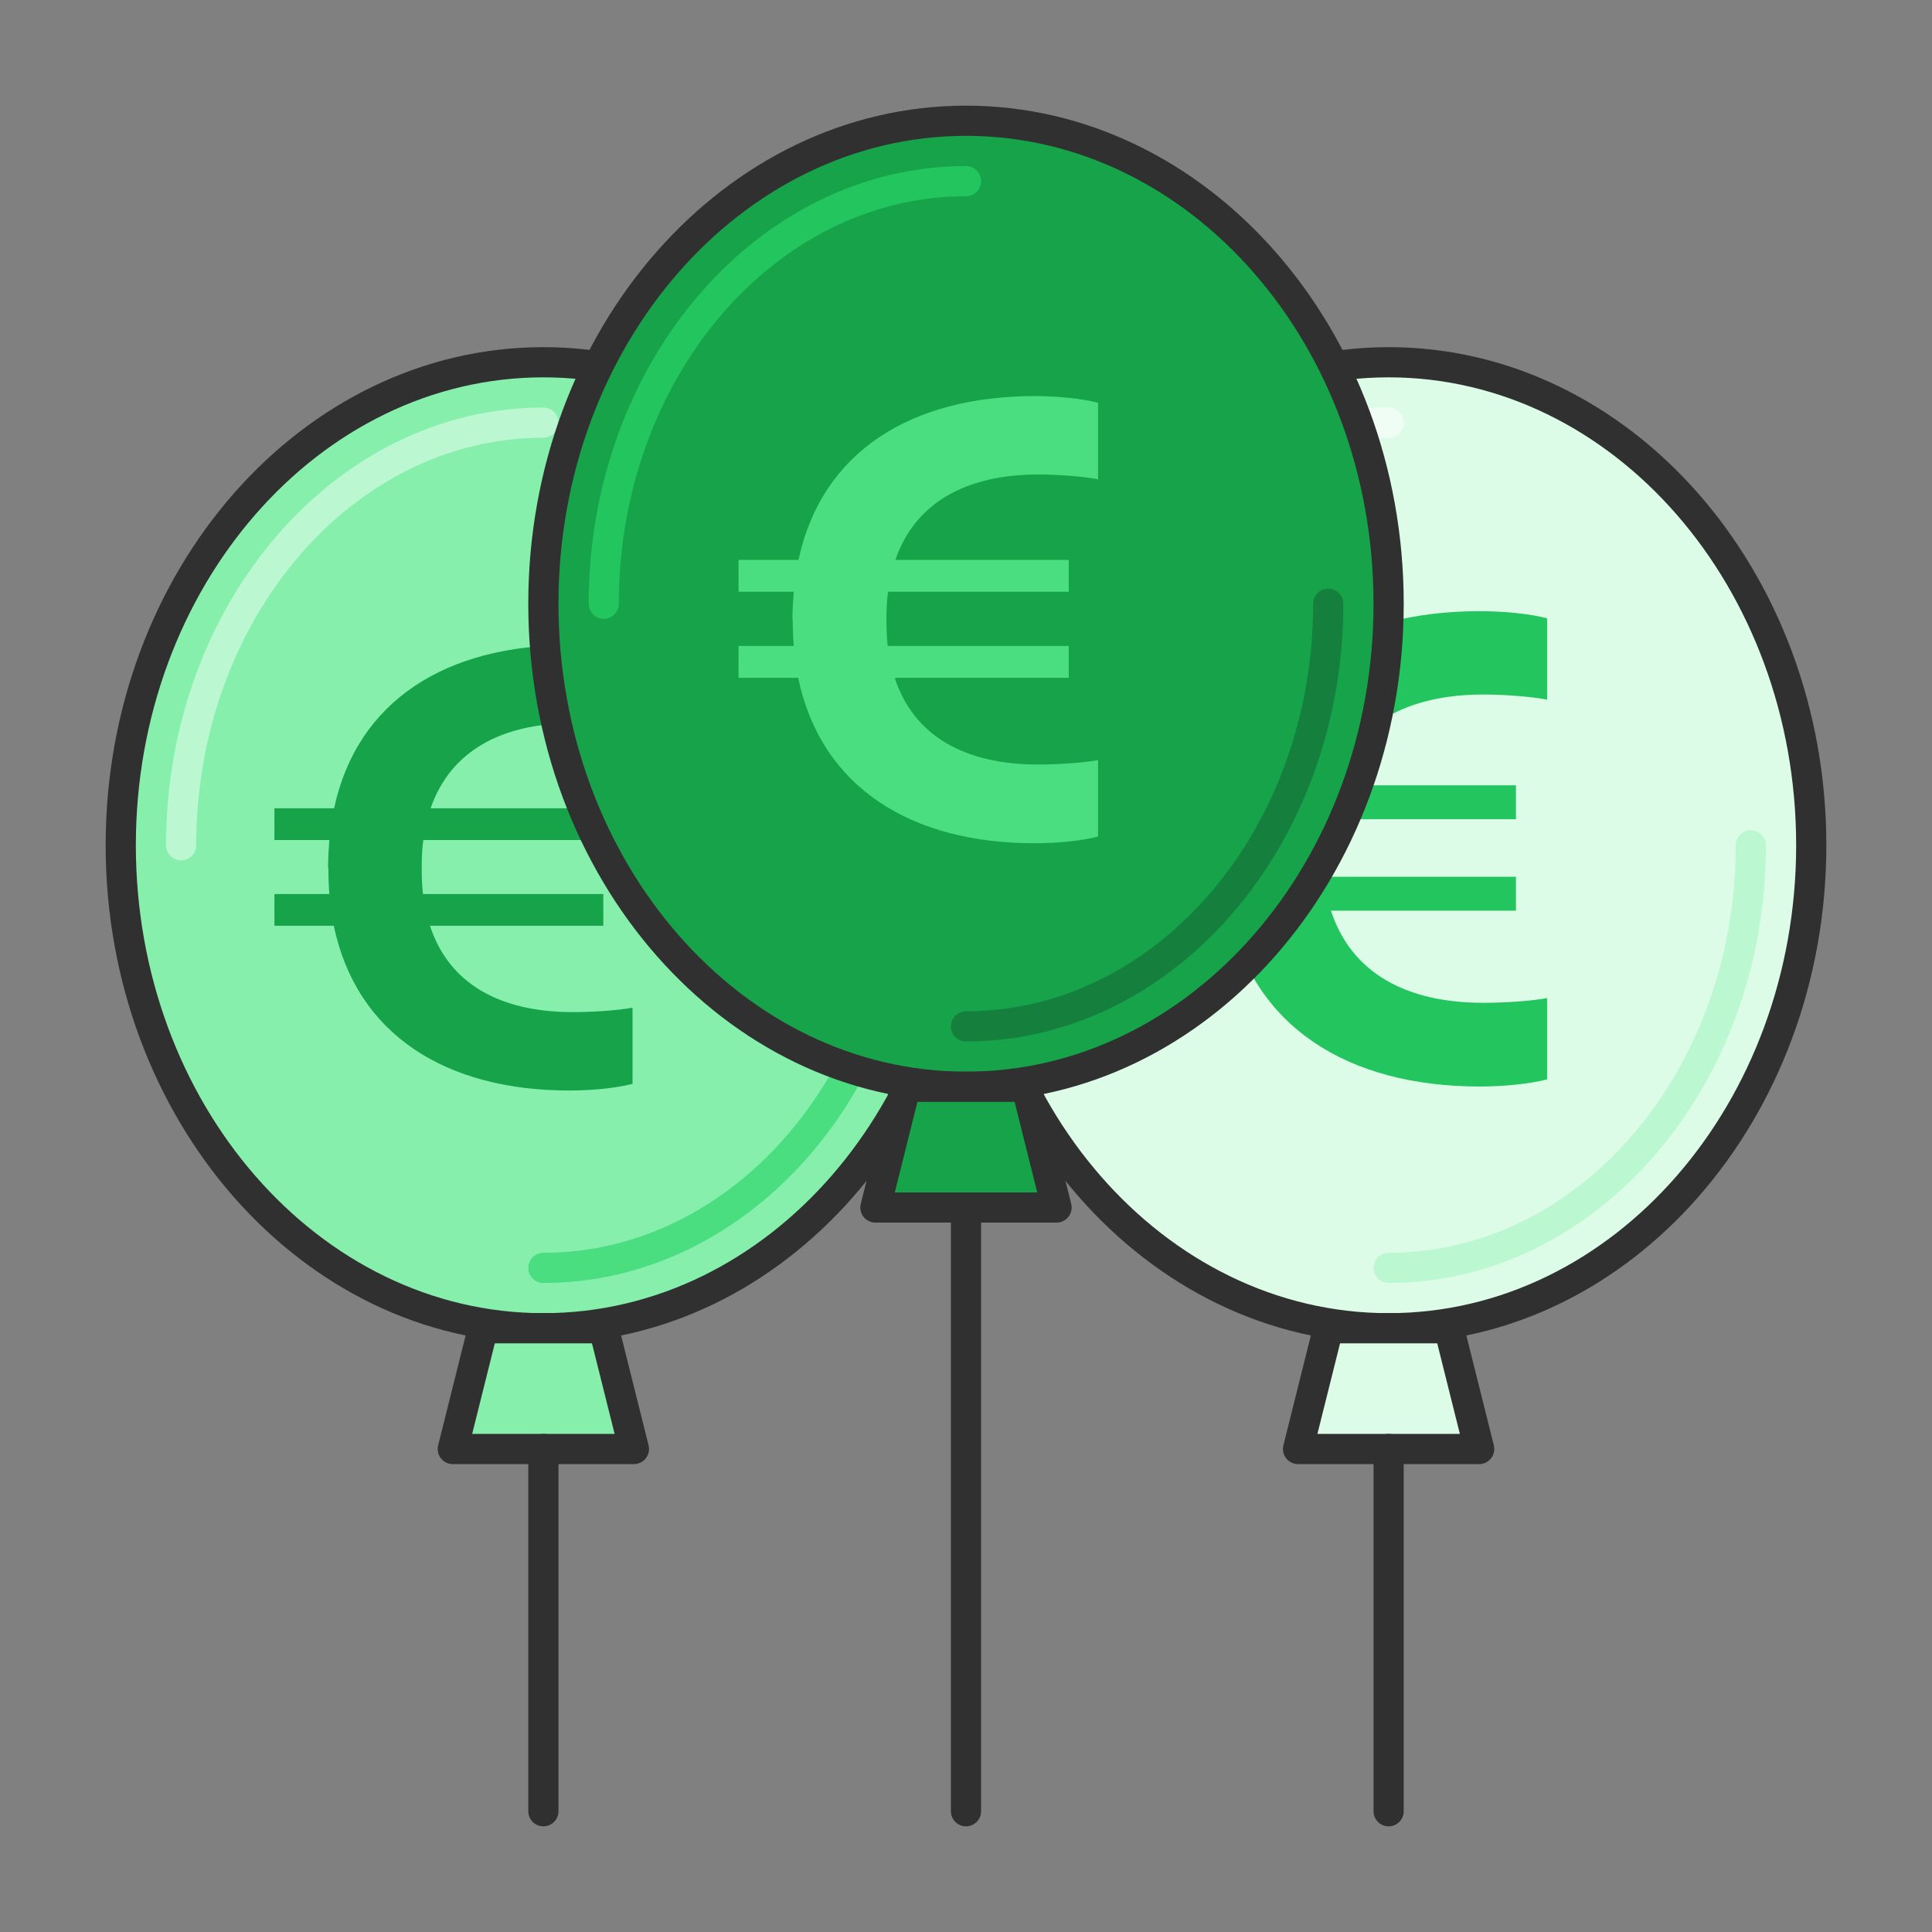 <?xml version="1.0" encoding="UTF-8"?>
<!-- Generated by Pixelmator Pro 3.7 -->
<svg width="512" height="512" viewBox="0 0 512 512" xmlns="http://www.w3.org/2000/svg">
    <rect x="0" y="0" width="512" height="512" fill="#808080" stroke="none"/>
    <path id="Path" fill="#dcfce7" stroke="none" d="M 480 224 C 480 294.692 429.856 352 368 352 C 306.144 352 256 294.692 256 224 C 256 153.308 306.144 96 368 96 C 429.856 96 480 153.308 480 224 Z"/>
    <path id="path1" fill="#303030" stroke="none" d="M 368 356 C 304.04 356 252 296.784 252 224 C 252 151.216 304.04 92 368 92 C 431.96 92 484 151.216 484 224 C 484 296.784 431.96 356 368 356 Z M 368 100 C 308.448 100 260 155.624 260 224 C 260 292.376 308.448 348 368 348 C 427.552 348 476 292.376 476 224 C 476 155.624 427.552 100 368 100 Z"/>
    <path id="path2" fill="#f0fdf4" stroke="none" d="M 272 228 C 269.792 228 268 226.208 268 224 C 268 160.04 312.856 108 368 108 C 370.208 108 372 109.792 372 112 C 372 114.208 370.208 116 368 116 C 317.272 116 276 164.448 276 224 C 276 226.208 274.208 228 272 228 Z"/>
    <path id="path3" fill="#bbf7d0" stroke="none" d="M 368 340 C 365.792 340 364 338.208 364 336 C 364 333.792 365.792 332 368 332 C 418.728 332 460 283.552 460 224 C 460 221.792 461.792 220 464 220 C 466.208 220 468 221.792 468 224 C 468 287.96 423.144 340 368 340 Z"/>
    <path id="path4" fill="#dcfce7" stroke="none" d="M 392 384 L 344 384 L 352 352 L 384 352 Z"/>
    <path id="path5" fill="#303030" stroke="none" d="M 392 388 L 344 388 C 342.768 388 341.6 387.432 340.84 386.464 C 340.08 385.496 339.816 384.232 340.112 383.032 L 348.112 351.032 C 348.56 349.248 350.168 348 352 348 L 384 348 C 385.832 348 387.44 349.248 387.88 351.032 L 395.88 383.032 C 396.176 384.224 395.912 385.496 395.152 386.464 C 394.4 387.432 393.232 388 392 388 Z M 349.128 380 L 386.88 380 L 380.88 356 L 355.128 356 L 349.128 380 Z"/>
    <path id="path6" fill="#303030" stroke="none" d="M 368 484 C 365.792 484 364 482.208 364 480 L 364 384 C 364 381.792 365.792 380 368 380 C 370.208 380 372 381.792 372 384 L 372 480 C 372 482.208 370.208 484 368 484 Z"/>
    <path id="path7" fill="#e0e0e0" stroke="none" visibility="hidden" d="M 348 192 L 408 192 C 412.416 192 416 188.416 416 184 L 416 176 C 416 171.584 412.416 168 408 168 L 380 168 L 380 152 C 380 147.584 376.416 144 372 144 L 364 144 C 359.584 144 356 147.584 356 152 L 356 168 L 348 168 C 332.536 168 320 180.536 320 196 L 320 208 C 320 223.464 332.536 236 348 236 L 388 236 C 390.208 236 392 237.792 392 240 L 392 252 C 392 254.208 390.208 256 388 256 L 328 256 C 323.584 256 320 259.584 320 264 L 320 272 C 320 276.416 323.584 280 328 280 L 356 280 L 356 296 C 356 300.416 359.584 304 364 304 L 372 304 C 376.416 304 380 300.416 380 296 L 380 280 L 388 280 C 403.464 280 416 267.464 416 252 L 416 240 C 416 224.536 403.464 212 388 212 L 348 212 C 345.792 212 344 210.208 344 208 L 344 196 C 344 193.792 345.792 192 348 192 Z"/>
    <path id="path8" fill="#212a41" stroke="none" visibility="hidden" d="M 372 308 L 364 308 C 357.384 308 352 302.616 352 296 L 352 284 L 328 284 C 321.384 284 316 278.616 316 272 L 316 264 C 316 257.384 321.384 252 328 252 L 388 252 L 388 240 L 348 240 C 330.352 240 316 225.648 316 208 L 316 196 C 316 178.352 330.352 164 348 164 L 352 164 L 352 152 C 352 145.384 357.384 140 364 140 L 372 140 C 378.616 140 384 145.384 384 152 L 384 164 L 408 164 C 414.616 164 420 169.384 420 176 L 420 184 C 420 190.616 414.616 196 408 196 L 348 196 L 348 208 L 388 208 C 405.648 208 420 222.352 420 240 L 420 252 C 420 269.648 405.648 284 388 284 L 384 284 L 384 296 C 384 302.616 378.616 308 372 308 Z M 328 260 C 325.8 260 324 261.792 324 264 L 324 272 C 324 274.208 325.8 276 328 276 L 356 276 C 358.208 276 360 277.792 360 280 L 360 296 C 360 298.208 361.8 300 364 300 L 372 300 C 374.2 300 376 298.208 376 296 L 376 280 C 376 277.792 377.792 276 380 276 L 388 276 C 401.232 276 412 265.232 412 252 L 412 240 C 412 226.768 401.232 216 388 216 L 348 216 C 343.584 216 340 212.408 340 208 L 340 196 C 340 191.592 343.584 188 348 188 L 408 188 C 410.2 188 412 186.208 412 184 L 412 176 C 412 173.792 410.2 172 408 172 L 380 172 C 377.792 172 376 170.208 376 168 L 376 152 C 376 149.792 374.2 148 372 148 L 364 148 C 361.8 148 360 149.792 360 152 L 360 168 C 360 170.208 358.208 172 356 172 L 348 172 C 334.768 172 324 182.768 324 196 L 324 208 C 324 221.232 334.768 232 348 232 L 388 232 C 392.416 232 396 235.592 396 240 L 396 252 C 396 256.408 392.416 260 388 260 L 328 260 Z M 348 192 L 347.992 196 L 348 196 L 348 192 Z"/>
    <path id="-copy-2" fill="#22c55e" fill-rule="evenodd" stroke="none" d="M 308.727 241.336 L 325.516 241.336 C 331.98 272.22 357.298 287.932 392.133 287.932 C 398.777 287.932 405.511 287.214 410 286.047 L 410 264.499 C 405.69 265.307 398.688 265.756 393.121 265.756 C 372.651 265.756 358.106 257.855 352.719 241.336 L 401.74 241.336 L 401.74 232.357 L 350.744 232.357 C 350.475 230.113 350.385 227.689 350.385 225.085 L 350.385 224.906 C 350.385 222.212 350.475 219.608 350.834 217.095 L 401.74 217.095 L 401.74 208.116 L 352.899 208.116 C 358.465 191.956 372.92 184.055 393.121 184.055 C 398.688 184.055 405.69 184.594 410 185.402 L 410 163.854 C 405.511 162.687 398.777 161.969 392.133 161.969 C 357.478 161.969 332.16 177.501 325.605 208.116 L 308.727 208.116 L 308.727 217.095 L 324.259 217.095 C 324.079 219.608 323.9 222.122 323.9 224.816 L 323.989 224.995 C 323.989 227.509 324.079 230.023 324.259 232.357 L 308.727 232.357 Z"/>
    <path id="path9" fill="#86efac" stroke="none" d="M 256 224 C 256 294.692 205.856 352 144 352 C 82.144 352 32 294.692 32 224 C 32 153.308 82.144 96 144 96 C 205.856 96 256 153.308 256 224 Z"/>
    <path id="path10" fill="#303030" stroke="none" d="M 144 356 C 80.04 356 28 296.784 28 224 C 28 151.216 80.04 92 144 92 C 207.96 92 260 151.216 260 224 C 260 296.784 207.96 356 144 356 Z M 144 100 C 84.448 100 36 155.624 36 224 C 36 292.376 84.448 348 144 348 C 203.552 348 252 292.376 252 224 C 252 155.624 203.552 100 144 100 Z"/>
    <path id="path11" fill="#bbf7d0" stroke="none" d="M 48 228 C 45.792 228 44 226.208 44 224 C 44 160.04 88.856 108 144 108 C 146.208 108 148 109.792 148 112 C 148 114.208 146.208 116 144 116 C 93.272 116 52 164.448 52 224 C 52 226.208 50.208 228 48 228 Z"/>
    <path id="path12" fill="#4ade80" stroke="none" d="M 144 340 C 141.792 340 140 338.208 140 336 C 140 333.792 141.792 332 144 332 C 194.728 332 236 283.552 236 224 C 236 221.792 237.792 220 240 220 C 242.208 220 244 221.792 244 224 C 244 287.96 199.144 340 144 340 Z"/>
    <path id="path13" fill="#86efac" stroke="none" d="M 168 384 L 120 384 L 128 352 L 160 352 Z"/>
    <path id="path14" fill="#303030" stroke="none" d="M 168 388 L 120 388 C 118.768 388 117.6 387.432 116.84 386.464 C 116.08 385.496 115.816 384.232 116.112 383.032 L 124.112 351.032 C 124.56 349.248 126.168 348 128 348 L 160 348 C 161.832 348 163.44 349.248 163.88 351.032 L 171.88 383.032 C 172.176 384.224 171.912 385.496 171.152 386.464 C 170.4 387.432 169.232 388 168 388 Z M 125.128 380 L 162.88 380 L 156.88 356 L 131.128 356 L 125.128 380 Z"/>
    <path id="path15" fill="#303030" stroke="none" d="M 144 484 C 141.792 484 140 482.208 140 480 L 140 384 C 140 381.792 141.792 380 144 380 C 146.208 380 148 381.792 148 384 L 148 480 C 148 482.208 146.208 484 144 484 Z"/>
    <path id="path16" fill="#e0e0e0" stroke="none" visibility="hidden" d="M 124 192 L 184 192 C 188.416 192 192 188.416 192 184 L 192 176 C 192 171.584 188.416 168 184 168 L 156 168 L 156 152 C 156 147.584 152.416 144 148 144 L 140 144 C 135.584 144 132 147.584 132 152 L 132 168 L 124 168 C 108.536 168 96 180.536 96 196 L 96 208 C 96 223.464 108.536 236 124 236 L 164 236 C 166.208 236 168 237.792 168 240 L 168 252 C 168 254.208 166.208 256 164 256 L 104 256 C 99.584 256 96 259.584 96 264 L 96 272 C 96 276.416 99.584 280 104 280 L 132 280 L 132 296 C 132 300.416 135.584 304 140 304 L 148 304 C 152.416 304 156 300.416 156 296 L 156 280 L 164 280 C 179.464 280 192 267.464 192 252 L 192 240 C 192 224.536 179.464 212 164 212 L 124 212 C 121.792 212 120 210.208 120 208 L 120 196 C 120 193.792 121.792 192 124 192 Z"/>
    <path id="-copy" fill="#16a34a" fill-rule="evenodd" stroke="none" d="M 72.727 245.338 L 88.458 245.338 C 94.516 274.278 118.24 289 150.881 289 C 157.107 289 163.416 288.327 167.623 287.233 L 167.623 267.043 C 163.585 267.8 157.023 268.22 151.807 268.22 C 132.626 268.22 118.997 260.817 113.949 245.338 L 159.883 245.338 L 159.883 236.925 L 112.098 236.925 C 111.846 234.822 111.762 232.55 111.762 230.111 L 111.762 229.942 C 111.762 227.418 111.846 224.979 112.182 222.623 L 159.883 222.623 L 159.883 214.21 L 114.117 214.21 C 119.333 199.067 132.878 191.664 151.807 191.664 C 157.023 191.664 163.585 192.169 167.623 192.926 L 167.623 172.735 C 163.416 171.642 157.107 170.969 150.881 170.969 C 118.408 170.969 94.684 185.523 88.543 214.21 L 72.727 214.21 L 72.727 222.623 L 87.281 222.623 C 87.112 224.979 86.944 227.334 86.944 229.858 L 87.028 230.026 C 87.028 232.382 87.112 234.738 87.281 236.925 L 72.727 236.925 Z"/>
    <path id="path17" fill="#212a41" stroke="none" visibility="hidden" d="M 148 308 L 140 308 C 133.384 308 128 302.616 128 296 L 128 284 L 104 284 C 97.384 284 92 278.616 92 272 L 92 264 C 92 257.384 97.384 252 104 252 L 164 252 L 164 240 L 124 240 C 106.352 240 92 225.648 92 208 L 92 196 C 92 178.352 106.352 164 124 164 L 128 164 L 128 152 C 128 145.384 133.384 140 140 140 L 148 140 C 154.616 140 160 145.384 160 152 L 160 164 L 184 164 C 190.616 164 196 169.384 196 176 L 196 184 C 196 190.616 190.616 196 184 196 L 124 196 L 124 208 L 164 208 C 181.648 208 196 222.352 196 240 L 196 252 C 196 269.648 181.648 284 164 284 L 160 284 L 160 296 C 160 302.616 154.616 308 148 308 Z M 104 260 C 101.8 260 100 261.792 100 264 L 100 272 C 100 274.208 101.8 276 104 276 L 132 276 C 134.208 276 136 277.792 136 280 L 136 296 C 136 298.208 137.8 300 140 300 L 148 300 C 150.2 300 152 298.208 152 296 L 152 280 C 152 277.792 153.792 276 156 276 L 164 276 C 177.232 276 188 265.232 188 252 L 188 240 C 188 226.768 177.232 216 164 216 L 124 216 C 119.584 216 116 212.408 116 208 L 116 196 C 116 191.592 119.584 188 124 188 L 184 188 C 186.2 188 188 186.208 188 184 L 188 176 C 188 173.792 186.2 172 184 172 L 156 172 C 153.792 172 152 170.208 152 168 L 152 152 C 152 149.792 150.2 148 148 148 L 140 148 C 137.8 148 136 149.792 136 152 L 136 168 C 136 170.208 134.208 172 132 172 L 124 172 C 110.768 172 100 182.768 100 196 L 100 208 C 100 221.232 110.768 232 124 232 L 164 232 C 168.416 232 172 235.592 172 240 L 172 252 C 172 256.408 168.416 260 164 260 L 104 260 Z M 124 192 L 123.992 196 L 124 196 L 124 192 Z"/>
    <path id="path18" fill="#16a34a" stroke="none" d="M 368 160 C 368 230.692 317.856 288 256 288 C 194.144 288 144 230.692 144 160 C 144 89.308 194.144 32 256 32 C 317.856 32 368 89.308 368 160 Z"/>
    <path id="path19" fill="#303030" stroke="none" d="M 256 292 C 192.04 292 140 232.784 140 160 C 140 87.216 192.04 28 256 28 C 319.96 28 372 87.216 372 160 C 372 232.784 319.96 292 256 292 Z M 256 36 C 196.448 36 148 91.624 148 160 C 148 228.376 196.448 284 256 284 C 315.552 284 364 228.376 364 160 C 364 91.624 315.552 36 256 36 Z"/>
    <g id="Group">
        <path id="path20" fill="#22c55e" stroke="none" d="M 160 164 C 157.792 164 156 162.208 156 160 C 156 96.04 200.856 44 256 44 C 258.208 44 260 45.792 260 48 C 260 50.208 258.208 52 256 52 C 205.272 52 164 100.448 164 160 C 164 162.208 162.208 164 160 164 Z"/>
    </g>
    <g id="g1">
        <path id="path21" fill="#15803d" stroke="none" d="M 256 276 C 253.792 276 252 274.208 252 272 C 252 269.792 253.792 268 256 268 C 306.728 268 348 219.552 348 160 C 348 157.792 349.792 156 352 156 C 354.208 156 356 157.792 356 160 C 356 223.96 311.144 276 256 276 Z"/>
    </g>
    <path id="path22" fill="#16a34a" stroke="none" d="M 280 320 L 232 320 L 240 288 L 272 288 Z"/>
    <path id="path23" fill="#303030" stroke="none" d="M 280 324 L 232 324 C 230.768 324 229.6 323.432 228.84 322.464 C 228.08 321.496 227.816 320.232 228.112 319.032 L 236.112 287.032 C 236.56 285.248 238.168 284 240 284 L 272 284 C 273.832 284 275.44 285.248 275.88 287.032 L 283.88 319.032 C 284.176 320.224 283.912 321.496 283.152 322.464 C 282.4 323.432 281.232 324 280 324 Z M 237.128 316 L 274.88 316 L 268.88 292 L 243.128 292 L 237.128 316 Z"/>
    <g id="g2">
        <path id="path24" fill="#303030" stroke="none" d="M 256 484 C 253.792 484 252 482.208 252 480 L 252 320 C 252 317.792 253.792 316 256 316 C 258.208 316 260 317.792 260 320 L 260 480 C 260 482.208 258.208 484 256 484 Z"/>
    </g>
    <g id="g3">
        <path id="path25" fill="#e0e0e0" stroke="none" visibility="hidden" d="M 236 128 L 296 128 C 300.416 128 304 124.416 304 120 L 304 112 C 304 107.584 300.416 104 296 104 L 268 104 L 268 88 C 268 83.584 264.416 80 260 80 L 252 80 C 247.584 80 244 83.584 244 88 L 244 104 L 236 104 C 220.536 104 208 116.536 208 132 L 208 144 C 208 159.464 220.536 172 236 172 L 276 172 C 278.208 172 280 173.792 280 176 L 280 188 C 280 190.208 278.208 192 276 192 L 216 192 C 211.584 192 208 195.584 208 200 L 208 208 C 208 212.416 211.584 216 216 216 L 244 216 L 244 232 C 244 236.416 247.584 240 252 240 L 260 240 C 264.416 240 268 236.416 268 232 L 268 216 L 276 216 C 291.464 216 304 203.464 304 188 L 304 176 C 304 160.536 291.464 148 276 148 L 236 148 C 233.792 148 232 146.208 232 144 L 232 132 C 232 129.792 233.792 128 236 128 Z"/>
        <path id="path26" fill="#212a41" stroke="none" visibility="hidden" d="M 260 244 L 252 244 C 245.384 244 240 238.616 240 232 L 240 220 L 216 220 C 209.384 220 204 214.616 204 208 L 204 200 C 204 193.384 209.384 188 216 188 L 276 188 L 276 176 L 236 176 C 218.352 176 204 161.648 204 144 L 204 132 C 204 114.352 218.352 100 236 100 L 240 100 L 240 88 C 240 81.384 245.384 76 252 76 L 260 76 C 266.616 76 272 81.384 272 88 L 272 100 L 296 100 C 302.616 100 308 105.384 308 112 L 308 120 C 308 126.616 302.616 132 296 132 L 236 132 L 236 144 L 276 144 C 293.648 144 308 158.352 308 176 L 308 188 C 308 205.648 293.648 220 276 220 L 272 220 L 272 232 C 272 238.616 266.616 244 260 244 Z M 216 196 C 213.8 196 212 197.792 212 200 L 212 208 C 212 210.208 213.8 212 216 212 L 244 212 C 246.208 212 248 213.792 248 216 L 248 232 C 248 234.208 249.8 236 252 236 L 260 236 C 262.2 236 264 234.208 264 232 L 264 216 C 264 213.792 265.792 212 268 212 L 276 212 C 289.232 212 300 201.232 300 188 L 300 176 C 300 162.768 289.232 152 276 152 L 236 152 C 231.584 152 228 148.408 228 144 L 228 132 C 228 127.592 231.584 124 236 124 L 296 124 C 298.2 124 300 122.208 300 120 L 300 112 C 300 109.792 298.2 108 296 108 L 268 108 C 265.792 108 264 106.208 264 104 L 264 88 C 264 85.792 262.2 84 260 84 L 252 84 C 249.8 84 248 85.792 248 88 L 248 104 C 248 106.208 246.208 108 244 108 L 236 108 C 222.768 108 212 118.768 212 132 L 212 144 C 212 157.232 222.768 168 236 168 L 276 168 C 280.416 168 284 171.592 284 176 L 284 188 C 284 192.408 280.416 196 276 196 L 216 196 Z M 236 128 L 235.992 132 L 236 132 L 236 128 Z"/>
    </g>
    <path id="path27" fill="#4ade80" fill-rule="evenodd" stroke="none" d="M 195.727 179.633 L 211.521 179.633 C 217.602 208.688 241.421 223.469 274.192 223.469 C 280.442 223.469 286.777 222.794 291 221.696 L 291 201.425 C 286.946 202.185 280.358 202.607 275.121 202.607 C 255.864 202.607 242.181 195.174 237.113 179.633 L 283.229 179.633 L 283.229 171.187 L 235.255 171.187 C 235.002 169.076 234.917 166.795 234.917 164.346 L 234.917 164.177 C 234.917 161.643 235.002 159.194 235.339 156.829 L 283.229 156.829 L 283.229 148.382 L 237.282 148.382 C 242.519 133.179 256.117 125.746 275.121 125.746 C 280.358 125.746 286.946 126.253 291 127.013 L 291 106.742 C 286.777 105.644 280.442 104.969 274.192 104.969 C 241.59 104.969 217.771 119.581 211.605 148.382 L 195.727 148.382 L 195.727 156.829 L 210.339 156.829 C 210.17 159.194 210.001 161.558 210.001 164.092 L 210.085 164.261 C 210.085 166.626 210.17 168.991 210.339 171.187 L 195.727 171.187 Z"/>
</svg>
